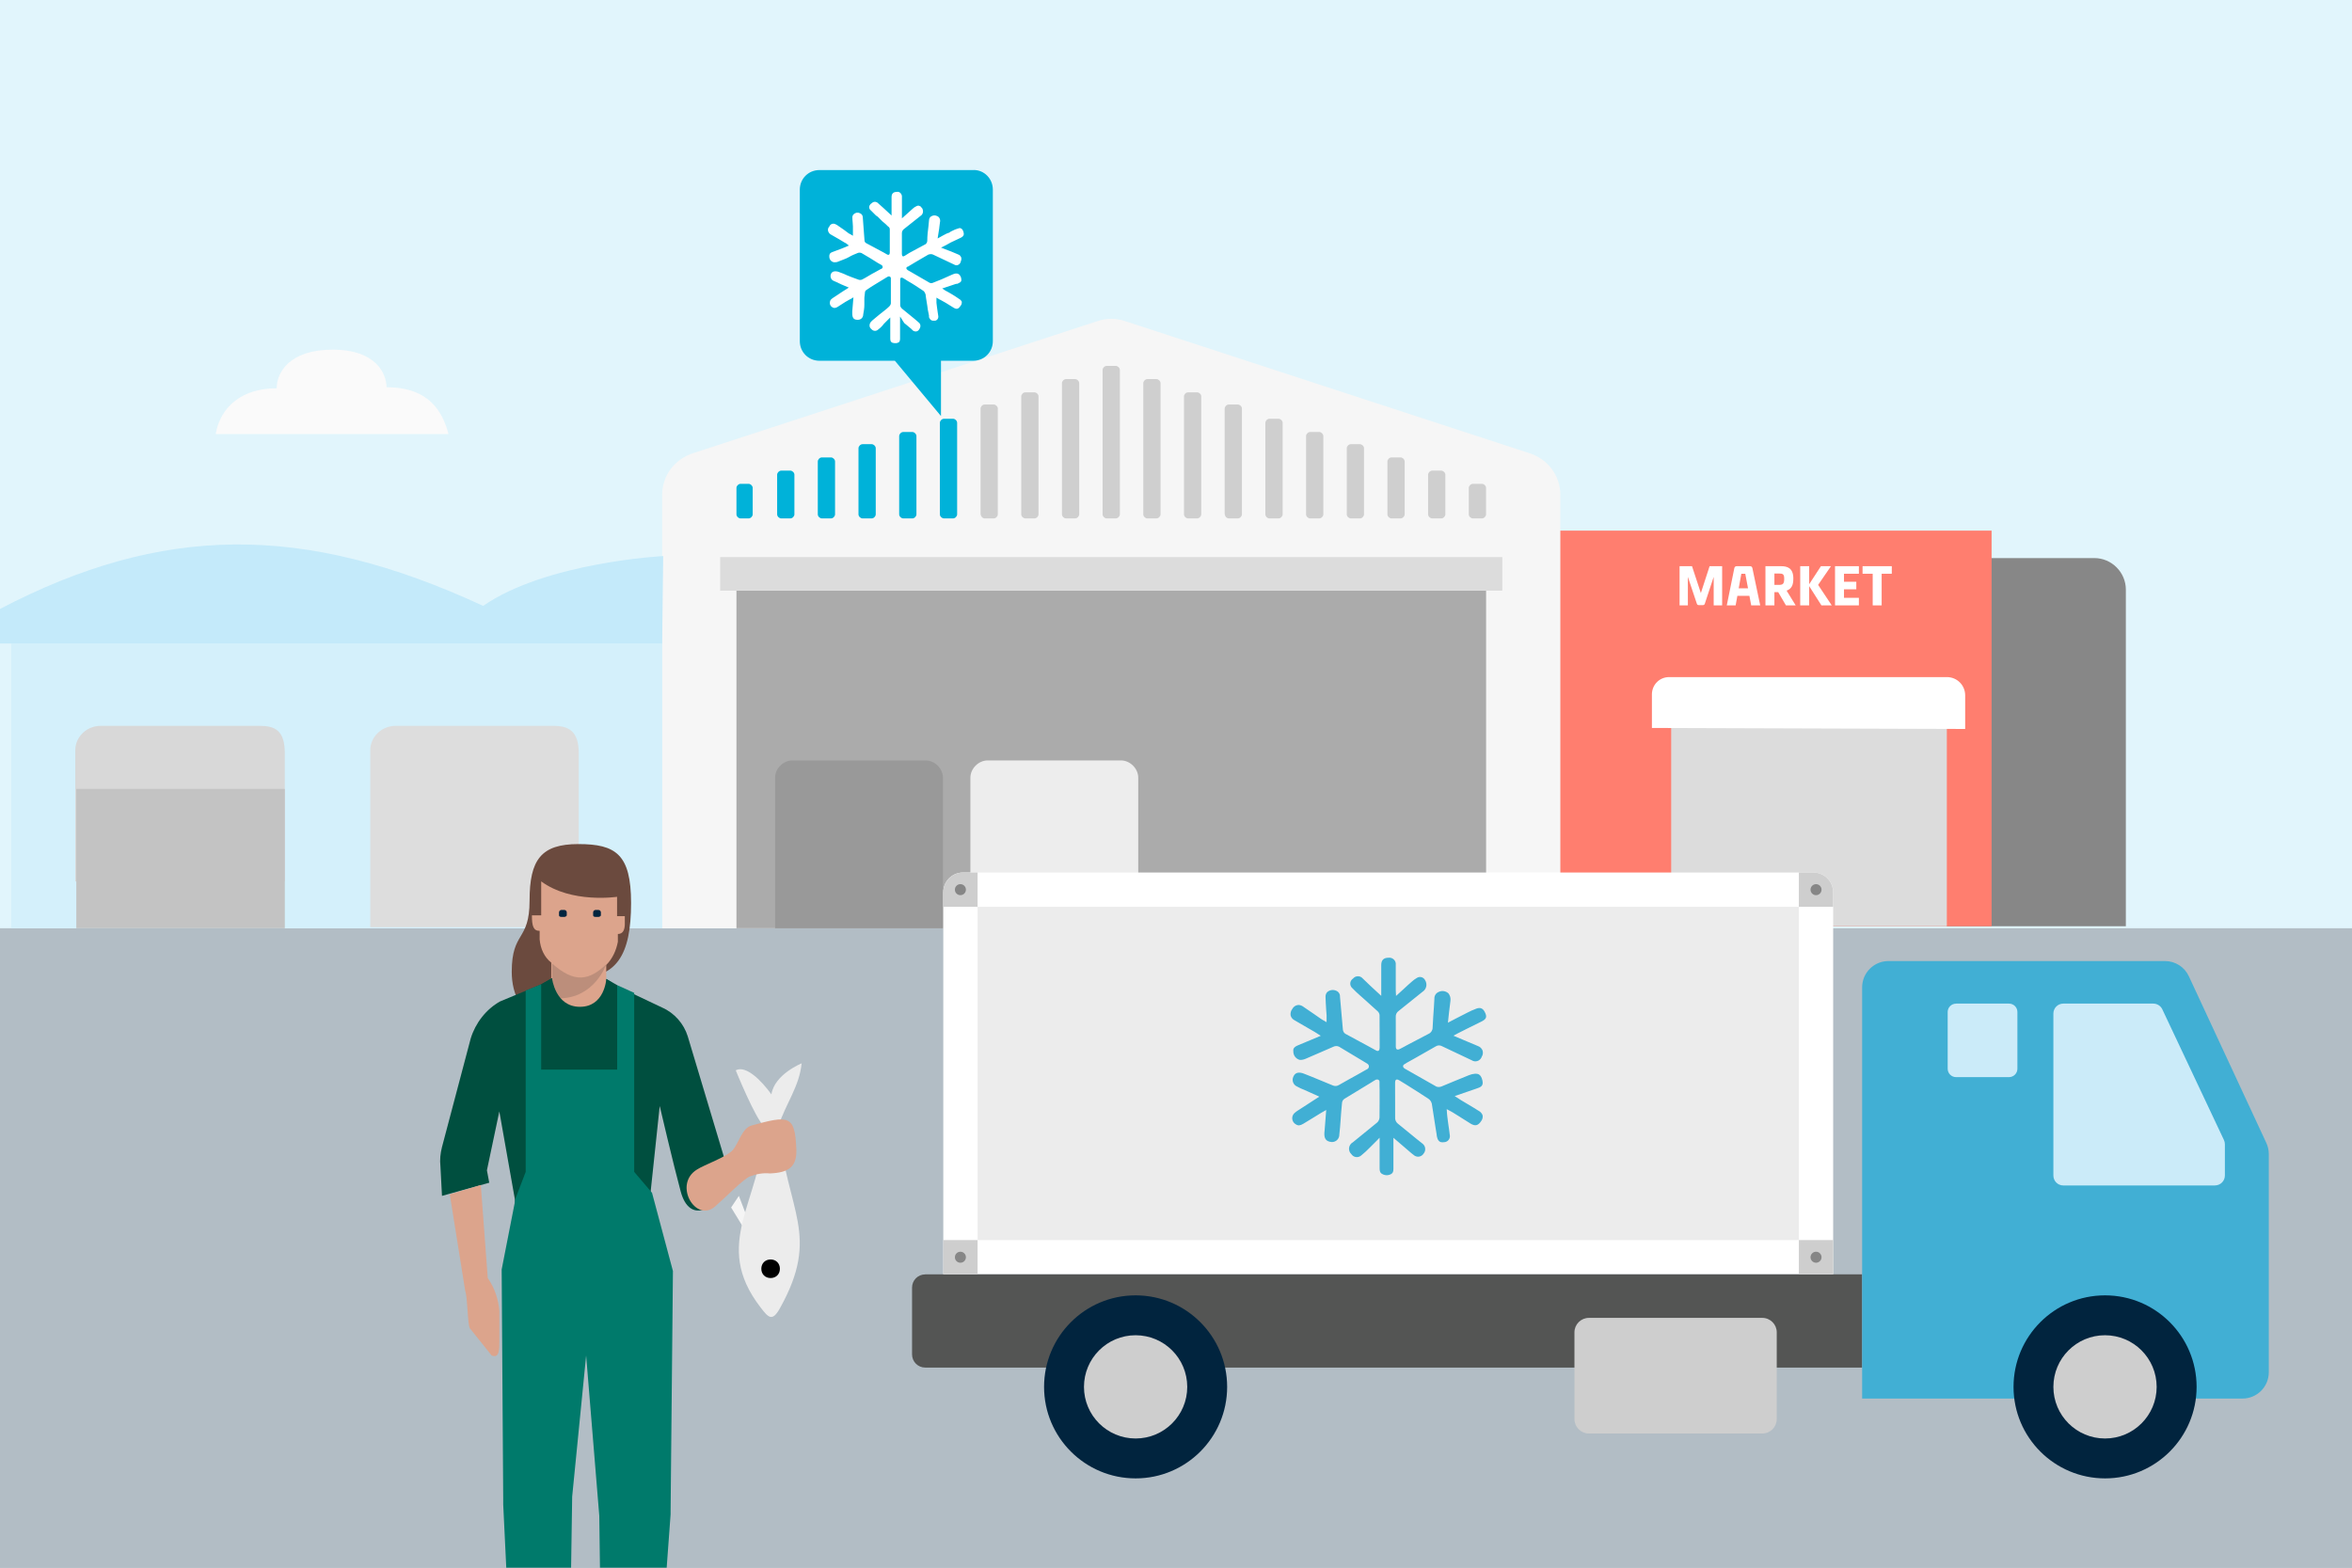 <svg width="504" height="336" viewBox="0 0 504 336" fill="none" xmlns="http://www.w3.org/2000/svg">
<rect x="0" y="0" width="504" height="336" fill="#333333" stroke="none"/>
<g clip-path="url(#clip0_3203_2012)">
<path d="M504 0H0V336H504V0Z" fill="#E1F5FC"/>
<path d="M504 198.95H0V336H504V198.95Z" fill="#B2BDC5"/>
<path d="M82.83 83C82.83 80.17 80.65 74.94 71.28 74.94C61.91 74.94 59.29 79.95 59.29 83.22C52.1 83.22 47.3 86.93 46.21 93.03H96.12C94.81 88.23 91.98 83 82.82 83H82.83Z" fill="#FAFAFA"/>
<path d="M310.16 198.52V119.61H448.78C452.49 119.61 455.54 122.66 455.54 126.37V198.52" fill="#878787"/>
<path d="M426.77 198.52H299.26L299.48 113.73H426.77V198.52Z" fill="#FF7E6F"/>
<path d="M417.18 153.18H358.11V198.52H417.18V153.18Z" fill="#DCDCDC"/>
<path d="M421.11 156.23V149.04C421.11 146.86 419.37 145.12 417.19 145.12H357.69C355.51 145.12 353.98 146.86 353.98 148.83V156.02L421.11 156.24V156.23Z" fill="white"/>
<path d="M361.686 129.75V123.642L363.606 129.378C363.69 129.618 363.822 129.69 364.026 129.69H364.902C365.106 129.69 365.238 129.618 365.322 129.378L367.218 123.642V129.75H369.03V121.35H366.342L364.47 127.11L362.574 121.35H359.91V129.75H361.686Z" fill="white"/>
<path d="M375.522 121.806C375.462 121.506 375.306 121.35 374.982 121.35H372.174C371.85 121.35 371.694 121.506 371.634 121.806L370.026 129.75H371.922L372.294 127.71H374.874L375.258 129.75H377.19L375.522 121.806ZM373.986 122.97L374.574 126.09H372.582L373.146 122.97H373.986Z" fill="white"/>
<path d="M382.846 126.594C383.89 126.198 384.286 125.454 384.286 123.99C384.286 121.71 382.966 121.35 381.646 121.35H378.31V129.75H380.23V126.918H381.046L382.702 129.75H384.79L382.846 126.594ZM380.23 125.358V122.922H381.238C382.042 122.922 382.33 123.066 382.33 124.05C382.33 125.178 382.018 125.358 381.154 125.358H380.23Z" fill="white"/>
<path d="M389.6 125.358L392.348 121.35H390.2L387.68 125.214V121.35H385.76V129.75H387.68V125.622L390.308 129.75H392.516L389.6 125.358Z" fill="white"/>
<path d="M393.22 121.35V129.75H398.332V128.13H395.14V126.306H397.78V124.686H395.14V122.97H398.332V121.35H393.22Z" fill="white"/>
<path d="M403.212 129.75V122.97H405.384V121.35H399.12V122.97H401.292V129.75H403.212Z" fill="white"/>
<path d="M141.89 198.95V106.1C141.89 101.96 144.51 98.47 148.43 97.16L235.18 68.82C237.14 68.17 239.1 68.17 241.07 68.82L327.82 97.16C331.74 98.47 334.36 101.96 334.36 106.1V198.95H141.89Z" fill="#F6F6F6"/>
<path d="M318.45 126.59H157.81V198.95H318.45V126.59Z" fill="#ABABAB"/>
<path d="M207.94 198.95V166.69C207.94 164.73 209.68 162.98 211.65 162.98H240.2C242.16 162.98 243.91 164.72 243.91 166.69V198.95H207.95H207.94Z" fill="#EDEDED"/>
<path d="M166.09 198.95V166.69C166.09 164.73 167.83 162.98 169.8 162.98H198.35C200.31 162.98 202.06 164.72 202.06 166.69V198.95H166.1H166.09Z" fill="#999999"/>
<path d="M321.93 119.4H154.32V126.59H321.93V119.4Z" fill="#DCDCDC"/>
<path d="M315.61 111.11H317.57C318.01 111.11 318.44 110.67 318.44 110.24V104.57C318.44 104.13 318 103.7 317.57 103.7H315.61C315.17 103.7 314.74 104.14 314.74 104.57V110.24C314.74 110.68 315.18 111.11 315.61 111.11Z" fill="#CFCFCF"/>
<path d="M306.89 111.11H308.85C309.29 111.11 309.72 110.67 309.72 110.24V101.74C309.72 101.3 309.28 100.87 308.85 100.87H306.89C306.45 100.87 306.02 101.31 306.02 101.74V110.24C306.02 110.68 306.46 111.11 306.89 111.11Z" fill="#CFCFCF"/>
<path d="M298.17 111.11H300.13C300.57 111.11 301 110.67 301 110.24V98.91C301 98.47 300.56 98.04 300.13 98.04H298.17C297.73 98.04 297.3 98.48 297.3 98.91V110.24C297.3 110.68 297.74 111.11 298.17 111.11Z" fill="#CFCFCF"/>
<path d="M289.46 111.11H291.42C291.86 111.11 292.29 110.67 292.29 110.24V96.07C292.29 95.63 291.85 95.2 291.42 95.2H289.46C289.02 95.2 288.59 95.64 288.59 96.07V110.24C288.59 110.68 289.03 111.11 289.46 111.11Z" fill="#CFCFCF"/>
<path d="M280.74 111.11H282.7C283.14 111.11 283.57 110.67 283.57 110.24V93.46C283.57 93.02 283.13 92.59 282.7 92.59H280.74C280.3 92.59 279.87 93.03 279.87 93.46V110.24C279.87 110.68 280.31 111.11 280.74 111.11Z" fill="#CFCFCF"/>
<path d="M272.02 111.11H273.98C274.42 111.11 274.85 110.67 274.85 110.24V90.62C274.85 90.18 274.41 89.75 273.98 89.75H272.02C271.58 89.75 271.15 90.19 271.15 90.62V110.24C271.15 110.68 271.59 111.11 272.02 111.11Z" fill="#CFCFCF"/>
<path d="M263.3 111.11H265.26C265.7 111.11 266.13 110.67 266.13 110.24V87.57C266.13 87.13 265.69 86.7 265.26 86.7H263.3C262.86 86.7 262.43 87.14 262.43 87.57V110.02C262.43 110.67 262.87 111.11 263.3 111.11Z" fill="#CFCFCF"/>
<path d="M254.58 111.11H256.54C256.98 111.11 257.41 110.67 257.41 110.24V84.96C257.41 84.52 256.97 84.09 256.54 84.09H254.58C254.14 84.09 253.71 84.53 253.71 84.96V110.24C253.71 110.68 254.15 111.11 254.58 111.11Z" fill="#CFCFCF"/>
<path d="M245.86 111.11H247.82C248.26 111.11 248.69 110.67 248.69 110.24V82.12C248.69 81.68 248.25 81.25 247.82 81.25H245.86C245.42 81.25 244.99 81.69 244.99 82.12V110.24C244.99 110.68 245.43 111.11 245.86 111.11Z" fill="#CFCFCF"/>
<path d="M237.14 111.11H239.1C239.54 111.11 239.97 110.67 239.97 110.24V79.29C239.97 78.85 239.53 78.42 239.1 78.42H237.14C236.7 78.42 236.27 78.86 236.27 79.29V110.24C236.27 110.68 236.71 111.11 237.14 111.11Z" fill="#CFCFCF"/>
<path d="M228.43 111.11H230.39C230.83 111.11 231.26 110.67 231.26 110.24V82.12C231.26 81.68 230.82 81.25 230.39 81.25H228.43C227.99 81.25 227.56 81.69 227.56 82.12V110.24C227.56 110.68 228 111.11 228.43 111.11Z" fill="#CFCFCF"/>
<path d="M219.71 111.11H221.67C222.11 111.11 222.54 110.67 222.54 110.24V84.96C222.54 84.52 222.1 84.09 221.67 84.09H219.71C219.27 84.09 218.84 84.53 218.84 84.96V110.24C218.84 110.68 219.28 111.11 219.71 111.11Z" fill="#CFCFCF"/>
<path d="M210.99 111.11H212.95C213.39 111.11 213.82 110.67 213.82 110.24V87.57C213.82 87.13 213.38 86.7 212.95 86.7H210.99C210.55 86.7 210.12 87.14 210.12 87.57V110.02C210.12 110.67 210.56 111.11 210.99 111.11Z" fill="#CFCFCF"/>
<path d="M202.27 111.11H204.23C204.67 111.11 205.1 110.67 205.1 110.24V90.62C205.1 90.18 204.66 89.75 204.23 89.75H202.27C201.83 89.75 201.4 90.19 201.4 90.62V110.24C201.4 110.68 201.84 111.11 202.27 111.11Z" fill="#00B2D9"/>
<path d="M193.55 111.11H195.51C195.95 111.11 196.38 110.67 196.38 110.24V93.46C196.38 93.02 195.94 92.59 195.51 92.59H193.55C193.11 92.59 192.68 93.03 192.68 93.46V110.24C192.68 110.68 193.12 111.11 193.55 111.11Z" fill="#00B2D9"/>
<path d="M184.83 111.11H186.79C187.23 111.11 187.66 110.67 187.66 110.24V96.07C187.66 95.63 187.22 95.2 186.79 95.2H184.83C184.39 95.2 183.96 95.64 183.96 96.07V110.24C183.96 110.68 184.4 111.11 184.83 111.11Z" fill="#00B2D9"/>
<path d="M176.11 111.11H178.07C178.51 111.11 178.94 110.67 178.94 110.24V98.91C178.94 98.47 178.5 98.04 178.07 98.04H176.11C175.67 98.04 175.24 98.48 175.24 98.91V110.24C175.24 110.68 175.68 111.11 176.11 111.11Z" fill="#00B2D9"/>
<path d="M167.4 111.11H169.36C169.8 111.11 170.23 110.67 170.23 110.24V101.74C170.23 101.3 169.79 100.87 169.36 100.87H167.4C166.96 100.87 166.53 101.31 166.53 101.74V110.24C166.53 110.68 166.97 111.11 167.4 111.11Z" fill="#00B2D9"/>
<path d="M158.68 111.11H160.42C160.86 111.11 161.29 110.67 161.29 110.24V104.57C161.29 104.13 160.85 103.7 160.42 103.7H158.68C158.24 103.7 157.81 104.14 157.81 104.57V110.24C157.81 110.68 158.25 111.11 158.68 111.11Z" fill="#00B2D9"/>
<path d="M141.9 137.92H2.4V198.95H141.9V137.92Z" fill="#D4F0FB"/>
<path d="M141.89 137.92H0V130.51C34.66 112.42 64.95 111.98 103.53 129.86C117.04 120.49 142.11 119.18 142.11 119.18L141.89 137.92V137.92Z" fill="#C4EAFA"/>
<path d="M61.03 189.14V161.46C61.03 156.45 58.85 155.57 55.58 155.57H21.58C18.53 155.57 16.13 157.97 16.13 160.8V188.92H61.03V189.14Z" fill="#D8D8D8"/>
<path d="M61.03 169.09H16.35V198.95H61.03V169.09Z" fill="#C3C3C3"/>
<path d="M124.02 198.95V161.46C124.02 156.66 121.84 155.57 118.57 155.57H84.79C81.74 155.57 79.34 157.97 79.34 160.8V198.73H124.02V198.95V198.95Z" fill="#DDDDDD"/>
<path d="M208.67 36.45H175.59C173.24 36.45 171.39 38.3 171.39 40.65V73.12C171.39 75.47 173.24 77.32 175.59 77.32H191.76L201.64 89.17V77.32H208.55C210.9 77.32 212.75 75.47 212.75 73.12V40.64C212.75 38.29 210.9 36.44 208.68 36.44" fill="#00B2D9"/>
<path d="M192.87 67.92V72.61C192.87 72.98 192.75 73.23 192.62 73.35C192.25 73.6 191.76 73.6 191.26 73.47C191.01 73.35 190.77 73.22 190.77 72.61V68.04L189.78 69.03L189.41 69.4C189.04 69.89 188.67 70.26 188.18 70.63C187.81 71 187.19 71 186.82 70.63L186.7 70.51C186.21 70.14 186.21 69.4 186.7 68.91L186.95 68.66L188.43 67.43C189.17 66.81 189.91 66.32 190.53 65.7C190.78 65.45 190.9 65.21 190.9 64.96V59.65C190.9 59.28 190.53 59.16 190.28 59.28C190.03 59.4 189.66 59.65 189.66 59.65C188.3 60.51 186.94 61.25 185.71 62.12C185.46 62.24 185.34 62.49 185.34 62.74C185.34 63.11 185.22 63.48 185.22 63.97V65.33C185.22 66.07 185.1 66.69 184.97 67.43C184.97 68.05 184.48 68.54 183.86 68.54H183.74C182.88 68.54 182.63 68.05 182.63 67.18V66.69L182.88 63.73L182.26 64.1L182.01 64.22L181.15 64.71L179.42 65.82C178.93 66.07 178.68 66.07 178.31 65.82C178.06 65.7 177.82 65.33 177.82 64.96C177.82 64.59 177.94 64.22 178.19 64.1C178.31 63.98 178.44 63.85 178.68 63.73L180.53 62.5L181.89 61.64L180.16 60.9C180.04 60.78 179.79 60.78 179.67 60.65C179.3 60.53 178.93 60.28 178.56 60.16C178.07 59.91 177.82 59.3 178.07 58.68C178.32 58.19 178.81 58.06 179.43 58.19L179.8 58.31L180.79 58.68C181.78 59.17 182.89 59.54 183.88 59.91C184.13 60.03 184.5 60.03 184.74 59.91C185.73 59.42 186.59 58.8 187.58 58.31L188.69 57.69C188.81 57.69 188.94 57.57 188.94 57.57C189.19 57.45 189.19 57.2 189.06 56.95L188.94 56.83C188.69 56.71 188.08 56.34 188.08 56.34C186.97 55.6 185.86 54.98 184.62 54.24C184.37 54.12 184 54.12 183.76 54.24C183.14 54.49 182.53 54.73 181.91 55.1C181.29 55.47 180.43 55.72 179.56 56.09C179.31 56.21 179.07 56.21 178.7 56.21C178.08 56.09 177.71 55.59 177.71 54.98C177.71 54.61 177.71 54.24 178.45 53.99L180.43 53.25L181.91 52.63L181.29 52.14L181.04 52.02L179.81 51.28L178.08 50.29C177.83 50.17 177.59 49.92 177.46 49.55C177.34 49.18 177.46 48.81 177.71 48.56C177.83 48.19 178.2 47.94 178.57 47.94C178.82 47.94 179.06 48.06 179.31 48.19L180.91 49.3L181.9 50.04L182.15 50.16L182.77 50.53V48.55C182.77 47.93 182.65 47.32 182.65 46.57C182.65 46.32 182.77 46.08 182.9 45.95C183.27 45.58 183.76 45.46 184.26 45.7C184.63 45.82 184.88 46.19 184.88 46.56C185 48.16 185.13 49.89 185.25 51.5C185.25 51.75 185.37 51.99 185.62 52.12C186.85 52.74 188.09 53.48 189.32 54.1L190.18 54.59C190.55 54.71 190.67 54.47 190.67 54.1V49.16C190.67 48.91 190.55 48.67 190.3 48.54C189.93 48.17 189.56 47.8 189.07 47.43L188.08 46.44L187.71 46.19L186.6 45.08C186.23 44.83 186.11 44.22 186.48 43.85C186.48 43.73 186.6 43.73 186.73 43.6C187.1 43.23 187.59 43.11 188.09 43.48L188.21 43.6L189.32 44.59L191.05 46.19V42.24C191.05 41.5 191.42 41.13 192.16 41.13C192.65 41.01 193.15 41.38 193.27 41.99V46.8L194.38 45.81C194.75 45.44 195.24 45.07 195.61 44.7C195.86 44.45 196.1 44.33 196.35 44.21C196.72 43.96 197.21 44.09 197.46 44.46C197.46 44.46 197.46 44.58 197.58 44.58C197.95 45.2 197.83 45.94 197.21 46.31L193.63 49.15C193.38 49.4 193.26 49.64 193.26 50.01V54.45C193.26 54.94 193.51 55.07 193.88 54.82L194.87 54.2L198.08 52.47C198.45 52.35 198.7 51.98 198.7 51.61C198.7 50.62 198.82 49.51 198.95 48.52L199.07 47.29C199.07 46.8 199.32 46.43 199.69 46.3C200.18 46.05 200.8 46.18 201.17 46.55C201.42 46.8 201.54 47.29 201.42 47.66C201.3 48.28 201.3 48.89 201.17 49.51L200.92 51.11L202.03 50.49C202.52 50.24 202.89 50 203.39 49.87L203.76 49.62C204.25 49.37 204.75 49.13 205.24 49C205.36 49 205.49 48.88 205.61 48.88C205.73 48.88 206.23 48.88 206.47 49.74C206.59 50.23 206.59 50.6 205.85 50.97L203.75 51.96L202.64 52.58C202.52 52.58 202.52 52.7 202.39 52.7L201.65 53.07L203.25 53.69C203.99 53.94 204.73 54.31 205.35 54.55C205.72 54.67 205.84 54.92 205.97 55.17C206.09 55.54 205.97 55.79 205.85 56.16C205.73 56.65 205.11 57.02 204.62 56.78C204.5 56.78 204.5 56.66 204.37 56.66L199.93 54.56C199.68 54.44 199.31 54.44 198.94 54.56C197.95 55.18 196.96 55.67 195.98 56.29L194.75 57.03C194.67 57.11 194.587 57.15 194.5 57.15C194.13 57.27 194.13 57.64 194.5 57.89L195.36 58.38C196.59 59.12 197.95 59.86 199.19 60.6C199.44 60.72 199.68 60.72 199.93 60.6L201.78 59.86L204 58.87C204.25 58.75 204.62 58.62 204.86 58.62H204.98C205.23 58.62 205.72 58.74 205.97 59.61C206.09 60.23 205.97 60.47 205.35 60.72C205.23 60.84 204.98 60.84 204.86 60.84L201.9 61.83L202.64 62.32L202.89 62.44L203.75 62.93C204.37 63.3 204.98 63.67 205.48 64.04C205.73 64.16 205.97 64.41 206.1 64.66C206.1 64.91 206.1 65.28 205.85 65.52C205.36 66.26 204.99 66.38 204.25 65.89L202.65 64.9L201.54 64.28L201.29 64.16L200.67 63.79V64.9L200.79 65.89C200.91 66.51 200.91 67 201.04 67.62C201.16 68.11 200.92 68.61 200.42 68.73H199.93C199.68 68.73 199.31 68.61 199.07 67.99V67.62L198.82 66.39C198.7 65.28 198.45 64.17 198.33 63.06C198.21 62.81 198.08 62.44 197.84 62.32C196.73 61.58 195.62 60.84 194.51 60.22C194.51 60.22 193.77 59.73 193.52 59.6C193.27 59.47 192.9 59.35 192.9 59.97V65.4C192.9 65.65 193.02 65.89 193.27 66.14L195.99 68.36L196.85 69.1C197.34 69.47 197.34 70.09 196.97 70.58C196.72 71.07 196.11 71.2 195.61 70.83L195.24 70.46L193.76 69.23L192.9 67.87L192.87 67.92Z" fill="white"/>
<path d="M206.371 187H388.591C390.931 187 392.821 188.9 392.821 191.23V273.12H202.131V191.23C202.131 188.89 204.031 187 206.361 187H206.371Z" fill="white"/>
<path d="M198.26 273.13H399.04V293.11H198.26C196.7 293.11 195.44 291.85 195.44 290.29V275.96C195.44 274.4 196.7 273.14 198.26 273.14V273.13Z" fill="#545554"/>
<path d="M480.53 299.75C483.65 299.75 486.17 297.22 486.17 294.11V247.34C486.17 246.52 485.99 245.71 485.64 244.96L469.04 209.24C468.12 207.25 466.12 205.98 463.92 205.98H404.67C401.55 205.98 399.03 208.51 399.03 211.62V299.75H480.51H480.53Z" fill="#41AFD4"/>
<path d="M419.16 215.1H430.5C431.49 215.1 432.3 215.9 432.3 216.9V229.06C432.3 230.05 431.5 230.86 430.5 230.86H419.16C418.17 230.86 417.36 230.06 417.36 229.06V216.9C417.36 215.91 418.16 215.11 419.15 215.11L419.16 215.1Z" fill="#CBEBF9"/>
<path d="M262.96 297.24C262.96 308.07 254.18 316.86 243.35 316.86C232.52 316.86 223.73 308.08 223.73 297.25C223.73 286.42 232.51 277.63 243.34 277.63C254.17 277.63 262.95 286.41 262.96 297.24Z" fill="#01243E"/>
<path d="M254.41 297.24C254.41 303.35 249.46 308.31 243.35 308.31C237.24 308.31 232.28 303.36 232.28 297.25C232.28 291.14 237.23 286.18 243.34 286.18C249.45 286.18 254.4 291.13 254.41 297.24Z" fill="#CECECE"/>
<path d="M470.701 297.24C470.701 308.07 461.921 316.86 451.091 316.86C440.261 316.86 431.471 308.08 431.471 297.25C431.471 286.42 440.251 277.63 451.081 277.63C461.911 277.63 470.691 286.41 470.701 297.24Z" fill="#01243E"/>
<path d="M462.141 297.24C462.141 303.35 457.191 308.31 451.081 308.31C444.971 308.31 440.011 303.36 440.011 297.25C440.011 291.14 444.961 286.18 451.071 286.18C457.181 286.18 462.131 291.13 462.141 297.24Z" fill="#CECECE"/>
<path d="M474.631 254.08H442.141C440.961 254.08 440.011 253.13 440.011 251.95V217.23C440.011 216.05 440.961 215.1 442.141 215.1H461.421C462.241 215.1 463.001 215.58 463.351 216.32L476.561 244.34C476.691 244.62 476.761 244.93 476.761 245.25V251.94C476.761 253.12 475.811 254.07 474.631 254.07V254.08Z" fill="#CBEBF9"/>
<path d="M385.47 194.35H209.48V265.78H385.47V194.35Z" fill="#ECECEC"/>
<path d="M377.631 282.46H340.481C338.769 282.46 337.381 283.848 337.381 285.56V304.14C337.381 305.852 338.769 307.24 340.481 307.24H377.631C379.343 307.24 380.731 305.852 380.731 304.14V285.56C380.731 283.848 379.343 282.46 377.631 282.46Z" fill="#CECECE"/>
<path d="M206.371 187H209.481V194.35H202.131V191.24C202.131 188.9 204.031 187.01 206.361 187.01L206.371 187Z" fill="#CECECE"/>
<path d="M206.98 190.68C206.98 190.028 206.452 189.5 205.8 189.5C205.148 189.5 204.62 190.028 204.62 190.68C204.62 191.332 205.148 191.86 205.8 191.86C206.452 191.86 206.98 191.332 206.98 190.68Z" fill="#868686"/>
<path d="M209.481 265.78H202.131V273.13H209.481V265.78Z" fill="#CECECE"/>
<path d="M206.98 269.46C206.98 268.808 206.452 268.28 205.8 268.28C205.148 268.28 204.62 268.808 204.62 269.46C204.62 270.112 205.148 270.64 205.8 270.64C206.452 270.64 206.98 270.112 206.98 269.46Z" fill="#868686"/>
<path d="M392.821 194.35H385.471V187H388.581C390.921 187 392.811 188.9 392.811 191.23V194.34L392.821 194.35Z" fill="#CECECE"/>
<path d="M389.151 191.86C388.501 191.86 387.971 191.33 387.971 190.68C387.971 190.03 388.501 189.5 389.151 189.5C389.801 189.5 390.331 190.03 390.331 190.68C390.331 191.33 389.801 191.86 389.151 191.86Z" fill="#868686"/>
<path d="M392.821 265.78H385.471V273.13H392.821V265.78Z" fill="#CECECE"/>
<path d="M389.151 270.64C388.501 270.64 387.971 270.11 387.971 269.46C387.971 268.81 388.501 268.28 389.151 268.28C389.801 268.28 390.331 268.81 390.331 269.46C390.331 270.11 389.801 270.64 389.151 270.64Z" fill="#868686"/>
<path d="M298.59 243.83V246.76C298.59 248 298.59 249.24 298.59 250.49C298.59 251.07 298.48 251.37 298.19 251.57C297.62 251.95 296.88 251.98 296.27 251.66C295.96 251.53 295.63 251.29 295.63 250.42V243.84C295.63 243.84 294.25 245.28 294.15 245.34C293.96 245.53 293.76 245.72 293.57 245.92C292.99 246.53 292.37 247.09 291.72 247.62C291.16 248.15 290.27 248.13 289.74 247.57C289.68 247.51 289.63 247.44 289.58 247.37C288.94 246.77 288.91 245.78 289.5 245.14C289.61 245.02 289.74 244.92 289.88 244.84C290.57 244.27 291.29 243.7 291.98 243.13C293.02 242.3 294.06 241.45 295.09 240.6C295.4 240.33 295.58 239.94 295.61 239.53C295.64 237.52 295.63 235.51 295.63 233.49C295.63 233.49 295.59 232.17 295.61 231.94C295.67 231.41 295.14 231.24 294.75 231.45C294.36 231.66 293.87 231.99 293.87 231.99C291.93 233.16 290.01 234.32 288.1 235.5C287.81 235.69 287.62 236 287.58 236.35C287.52 236.94 287.47 237.52 287.42 238.1L287.36 238.83C287.34 239.26 287.3 239.69 287.27 240.13C287.19 241.13 287.12 242.15 287 243.16C287.02 244.03 286.34 244.75 285.47 244.77C285.43 244.77 285.4 244.77 285.36 244.77C284.2 244.67 283.74 244.08 283.79 242.88C283.79 242.75 283.81 242.63 283.82 242.52C283.82 242.42 283.84 242.33 283.85 242.23L284.19 237.9L283.22 238.45C283.09 238.54 282.96 238.6 282.85 238.67L281.7 239.38C280.88 239.89 280.06 240.38 279.24 240.88C278.59 241.26 278.16 241.3 277.69 240.98C276.96 240.58 276.69 239.67 277.09 238.94C277.19 238.76 277.32 238.61 277.48 238.48C277.69 238.3 277.91 238.14 278.14 238C279 237.43 279.89 236.86 280.78 236.29L282.71 235.04L280.29 233.95C280.03 233.84 279.78 233.74 279.54 233.61C278.98 233.4 278.44 233.15 277.91 232.86C277.12 232.5 276.78 231.57 277.14 230.78C277.15 230.75 277.17 230.72 277.18 230.7C277.51 229.95 278.18 229.73 279.15 230.02C279.32 230.07 279.49 230.15 279.65 230.21L281.09 230.78C282.58 231.4 284.1 232 285.58 232.63C286 232.83 286.49 232.8 286.89 232.56C288.22 231.79 289.58 231.05 290.93 230.3L292.57 229.37C292.73 229.3 292.88 229.22 293.02 229.13C293.33 228.94 293.44 228.53 293.25 228.22C293.2 228.14 293.13 228.07 293.05 228.01C292.66 227.76 291.84 227.28 291.84 227.28C290.21 226.29 288.57 225.3 286.93 224.33C286.56 224.16 286.13 224.16 285.76 224.33C284.86 224.71 283.96 225.1 283.07 225.5C281.95 225.98 280.84 226.47 279.74 226.94C279.37 227.1 278.96 227.18 278.55 227.17C277.74 226.98 277.16 226.26 277.14 225.42C277.07 224.83 277.2 224.43 278.16 224.03C279.06 223.65 279.98 223.27 280.94 222.87L283.02 222L282.05 221.38C281.94 221.3 281.82 221.23 281.7 221.16L279.95 220.15L277.4 218.67C277 218.47 276.7 218.11 276.57 217.68C276.48 217.18 276.6 216.66 276.91 216.26C277.16 215.76 277.66 215.43 278.22 215.39C278.6 215.4 278.97 215.53 279.27 215.76C280.03 216.27 280.78 216.79 281.55 217.32L283.06 218.37C283.16 218.43 283.27 218.5 283.39 218.58L284.27 219.08V218.05C284.27 217.89 284.28 217.75 284.27 217.6L284.18 216.4C284.14 215.49 284.05 214.57 284.04 213.64C284.03 213.29 284.14 212.95 284.36 212.68C284.88 212.18 285.66 212.04 286.32 212.34C286.84 212.54 287.18 213.06 287.14 213.62C287.34 215.97 287.55 218.32 287.76 220.67C287.79 221.03 287.98 221.37 288.29 221.57C290.04 222.54 291.81 223.48 293.65 224.47C293.65 224.47 294.47 224.94 294.94 225.18C295.42 225.41 295.64 225.07 295.64 224.52V223.36C295.64 221.38 295.64 219.46 295.62 217.55C295.58 217.21 295.41 216.9 295.15 216.69C294.58 216.17 294 215.65 293.43 215.14C292.93 214.69 292.45 214.26 291.95 213.81L291.46 213.38C290.91 212.88 290.32 212.37 289.82 211.82C289.27 211.37 289.18 210.56 289.63 210.01C289.72 209.9 289.82 209.81 289.93 209.74C290.4 209.16 291.26 209.07 291.84 209.54C291.92 209.6 291.99 209.67 292.05 209.75C292.55 210.22 293.07 210.71 293.56 211.2L295.98 213.44V210.7C295.98 209.4 295.98 208.14 295.98 206.88C295.98 205.78 296.47 205.28 297.51 205.27C298.27 205.16 298.98 205.69 299.09 206.45C299.11 206.59 299.11 206.72 299.09 206.86C299.09 207.91 299.09 208.97 299.09 210.02V212.22L299.15 213.46L300.68 212.07C301.3 211.49 301.9 210.93 302.52 210.4C302.85 210.09 303.22 209.83 303.61 209.6C304.16 209.23 304.9 209.37 305.28 209.92C305.31 209.97 305.34 210.02 305.37 210.07C305.91 210.9 305.68 212.01 304.85 212.55L304.81 212.58C303.06 214 301.32 215.39 299.68 216.7C299.29 216.98 299.07 217.43 299.09 217.91C299.1 219.28 299.1 220.66 299.1 222.04V224.27C299.1 224.98 299.44 225.1 300.02 224.8C300.59 224.52 301.53 223.99 301.53 223.99C303.08 223.17 304.63 222.36 306.15 221.57C306.66 221.34 306.99 220.82 306.99 220.26C307.07 218.77 307.15 217.28 307.27 215.79L307.37 214.04C307.34 213.42 307.7 212.85 308.27 212.61C308.97 212.25 309.83 212.38 310.4 212.93C310.74 213.38 310.89 213.94 310.81 214.5C310.69 215.37 310.61 216.21 310.49 217.11L310.27 219.19L311.89 218.34C312.54 218 313.15 217.68 313.77 217.38L314.31 217.1C314.99 216.74 315.69 216.43 316.41 216.16C316.6 216.09 316.8 216.05 317.01 216.05C317.23 216.05 317.86 216.05 318.32 217.24C318.59 217.94 318.52 218.41 317.51 218.92C316.52 219.41 315.52 219.91 314.52 220.4L312.87 221.23C312.74 221.29 312.64 221.36 312.49 221.42L311.45 221.98L313.69 222.93C314.72 223.36 315.73 223.77 316.73 224.21C317.17 224.37 317.52 224.71 317.69 225.15C317.83 225.6 317.77 226.08 317.52 226.48C317.27 227.24 316.44 227.66 315.68 227.4C315.56 227.36 315.45 227.3 315.34 227.23C313.23 226.24 311.11 225.24 309.02 224.24C308.6 223.99 308.07 224 307.66 224.27C306.2 225.11 304.74 225.93 303.3 226.75L301.46 227.78C301.32 227.86 301.26 227.93 301.06 228.03C300.51 228.29 300.55 228.74 301.01 229.03C301.23 229.17 302.24 229.73 302.24 229.73C304.11 230.8 305.96 231.86 307.82 232.9C308.16 233.01 308.53 233 308.87 232.87C309.75 232.51 310.65 232.14 311.52 231.77C312.61 231.34 313.68 230.88 314.78 230.44C315.19 230.27 315.62 230.17 316.07 230.13C316.13 230.13 316.2 230.12 316.26 230.13C316.72 230.13 317.38 230.28 317.66 231.58C317.85 232.47 317.6 232.9 316.7 233.2C316.45 233.3 316.2 233.38 315.93 233.47L311.72 234.92L312.74 235.58C312.88 235.68 313 235.75 313.1 235.81C313.51 236.06 313.92 236.31 314.32 236.54C315.16 237.04 316.04 237.55 316.87 238.09C317.27 238.29 317.57 238.65 317.71 239.07C317.77 239.48 317.67 239.9 317.42 240.24C316.76 241.27 316.1 241.42 315.12 240.82C314.35 240.33 313.59 239.85 312.82 239.37L311.28 238.41C311.17 238.34 311.07 238.29 310.94 238.22L310.01 237.72L310.09 238.84C310.1 239.02 310.11 239.17 310.14 239.33L310.33 240.8C310.46 241.6 310.56 242.41 310.66 243.22C310.82 243.91 310.4 244.6 309.71 244.77C309.62 244.79 309.53 244.8 309.44 244.8C309.33 244.82 309.22 244.83 309.11 244.83C308.72 244.83 308.17 244.72 307.94 243.71C307.89 243.52 307.86 243.33 307.85 243.14L307.58 241.45C307.33 239.85 307.08 238.19 306.82 236.57C306.72 236.13 306.46 235.74 306.08 235.49C304.5 234.45 302.88 233.42 301.31 232.44C301.31 232.44 300.24 231.77 299.82 231.53C299.46 231.32 298.95 231.17 298.95 232.04V233.59C298.95 235.65 298.95 237.73 298.96 239.79C299.01 240.18 299.21 240.55 299.51 240.8C300.86 241.91 302.21 243 303.55 244.1L304.83 245.12C305.48 245.62 305.6 246.56 305.09 247.21C305.08 247.23 305.07 247.24 305.05 247.26C304.64 247.91 303.79 248.11 303.14 247.7C303.11 247.68 303.07 247.66 303.04 247.63C302.84 247.5 302.64 247.34 302.46 247.18C301.77 246.59 301.07 245.99 300.34 245.36L298.57 243.84L298.59 243.83Z" fill="#41AFD4"/>
<path d="M109.66 208.31C109.66 199.51 113.48 201.83 113.48 193.03C113.48 184.23 115.97 180.91 123.94 180.91C131.91 180.91 135.23 183.07 135.23 193.53C135.23 204.82 132.07 209.64 123.44 209.64H118.29V217.78H116.3C111.82 217.78 109.66 213.13 109.66 208.31" fill="#6B4A3E"/>
<path d="M115.97 188.88V196.19H113.98C113.98 198.52 114.31 199.51 115.64 199.51V201.34C115.81 203.33 116.64 205.16 118.13 206.32V209.48L117.96 216.79L130.91 216.29L129.91 209.81V206.82C131.24 205.49 132.07 203.66 132.4 201.84V200.18C133.56 200.18 133.89 199.18 133.89 198.02V196.36H132.23V192.21C132.23 192.21 122.43 193.7 115.95 188.89" fill="#DCA48C"/>
<path d="M127.601 196.52H128.261C128.431 196.52 128.761 196.35 128.761 196.19V195.53C128.761 195.36 128.591 195.03 128.261 195.03H127.601C127.431 195.03 127.101 195.2 127.101 195.53V196.19C127.101 196.36 127.271 196.52 127.601 196.52Z" fill="#00243F"/>
<path d="M120.29 196.52H120.95C121.12 196.52 121.45 196.35 121.45 196.19V195.53C121.45 195.36 121.28 195.03 120.95 195.03H120.29C120.12 195.03 119.79 195.2 119.79 195.53V196.19C119.79 196.36 119.96 196.52 120.29 196.52Z" fill="#00243F"/>
<path d="M118.301 206.49V209.65L118.471 212.64L119.801 213.97C127.441 213.97 129.931 206.66 129.931 206.66C126.281 210.15 123.121 210.81 118.301 206.49" fill="#BC8E7B"/>
<path d="M160.49 261.96L158.33 256.31L156.67 258.8L159.82 263.95" fill="#F5F5F5"/>
<path d="M166.8 241.36C168.46 236.38 171.28 232.89 171.78 227.91C171.78 227.91 165.97 230.24 165.3 234.55C163.14 231.56 159.82 228.24 157.66 229.4C157.66 229.4 161.81 239.7 163.81 241.52C163.15 257.63 152.35 266.43 162.98 280.22C164.64 282.38 165.47 283.38 167.13 280.39C175.93 264.61 168.62 259.79 166.8 241.36" fill="#ECECEC"/>
<path d="M163.141 271.93C163.141 273.09 163.971 273.92 165.131 273.92C166.291 273.92 167.121 273.09 167.121 271.93C167.121 270.77 166.291 269.94 165.131 269.94C163.971 269.94 163.141 270.77 163.141 271.93Z" fill="black"/>
<path d="M155.34 248.67L147.37 222.1C146.54 219.44 144.55 217.12 141.89 215.95L132.09 211.3L129.93 209.81L130.76 213.3L124.28 221.77L118.13 214.96L118.3 209.65L115.97 210.98L107.17 214.63C104.18 216.29 101.86 219.28 100.86 222.6C100.86 222.6 95.21 244.03 94.71 245.85C94.38 247.18 94.21 248.51 94.38 250L94.71 256.31L104.84 253.49L104.34 250.83L107 238.21L110.32 256.98L111.65 275.25C114.47 275.25 115.8 273.92 115.8 271.1V267.78H131.91V271.93C131.91 274.92 132.91 275.92 135.73 274.75L139.38 255.82L141.37 237.05C141.37 237.05 144.36 249.84 145.85 255.32C147.84 262.79 153.66 258.31 153.99 255.98C154.32 253.65 153.16 255.32 153.16 255.32L158.64 252.33L155.65 251C155.15 253.16 156.48 251.83 155.32 248.67" fill="#004F3F"/>
<path d="M116.14 267.61H132.25V211.14L129.92 209.81C129.92 209.81 129.59 215.79 124.27 215.79C118.95 215.79 118.29 209.64 118.29 209.64L115.96 210.97L116.13 267.61H116.14Z" fill="#004F3F"/>
<path d="M110.49 256.81L112.65 251.16V212.3L115.97 210.97V229.24H132.25V211.14L135.9 212.8V251.17L139.72 255.65L144.2 272.42L143.7 323.91V324.57L141.04 360.78L128.92 363.77L128.42 324.91L125.6 290.53L122.61 320.76L121.95 364.44L109.66 360.29L107.83 322.42V321.09L107.5 272.09L110.49 256.81V256.81Z" fill="#007A6B"/>
<path d="M96.38 255.98L99.7 276.74C100.2 278.07 100.2 284.05 100.7 284.71L105.35 290.52C107.01 291.18 107.01 289.36 107.01 287.2V281.05C106.84 278.56 106.01 276.07 104.52 273.91L103.03 253.98L96.39 255.97L96.38 255.98Z" fill="#DCA48C"/>
<path d="M160.65 252.16C161.98 251.66 163.47 251.33 164.97 251.5C168.96 251.33 170.95 250.17 170.62 245.85C170.29 239.04 168.96 239.04 161.15 241.2C158.99 241.7 158.33 245.02 157 246.51C155.67 248 150.85 249.67 149.36 250.66C144.21 253.82 149.03 262.12 153.18 258.63C155.67 256.47 158.99 252.98 160.65 252.15" fill="#DCA48C"/>
</g>
<defs>
<clipPath id="clip0_3203_2012">
<rect width="504" height="336" fill="white"/>
</clipPath>
</defs>
</svg>
